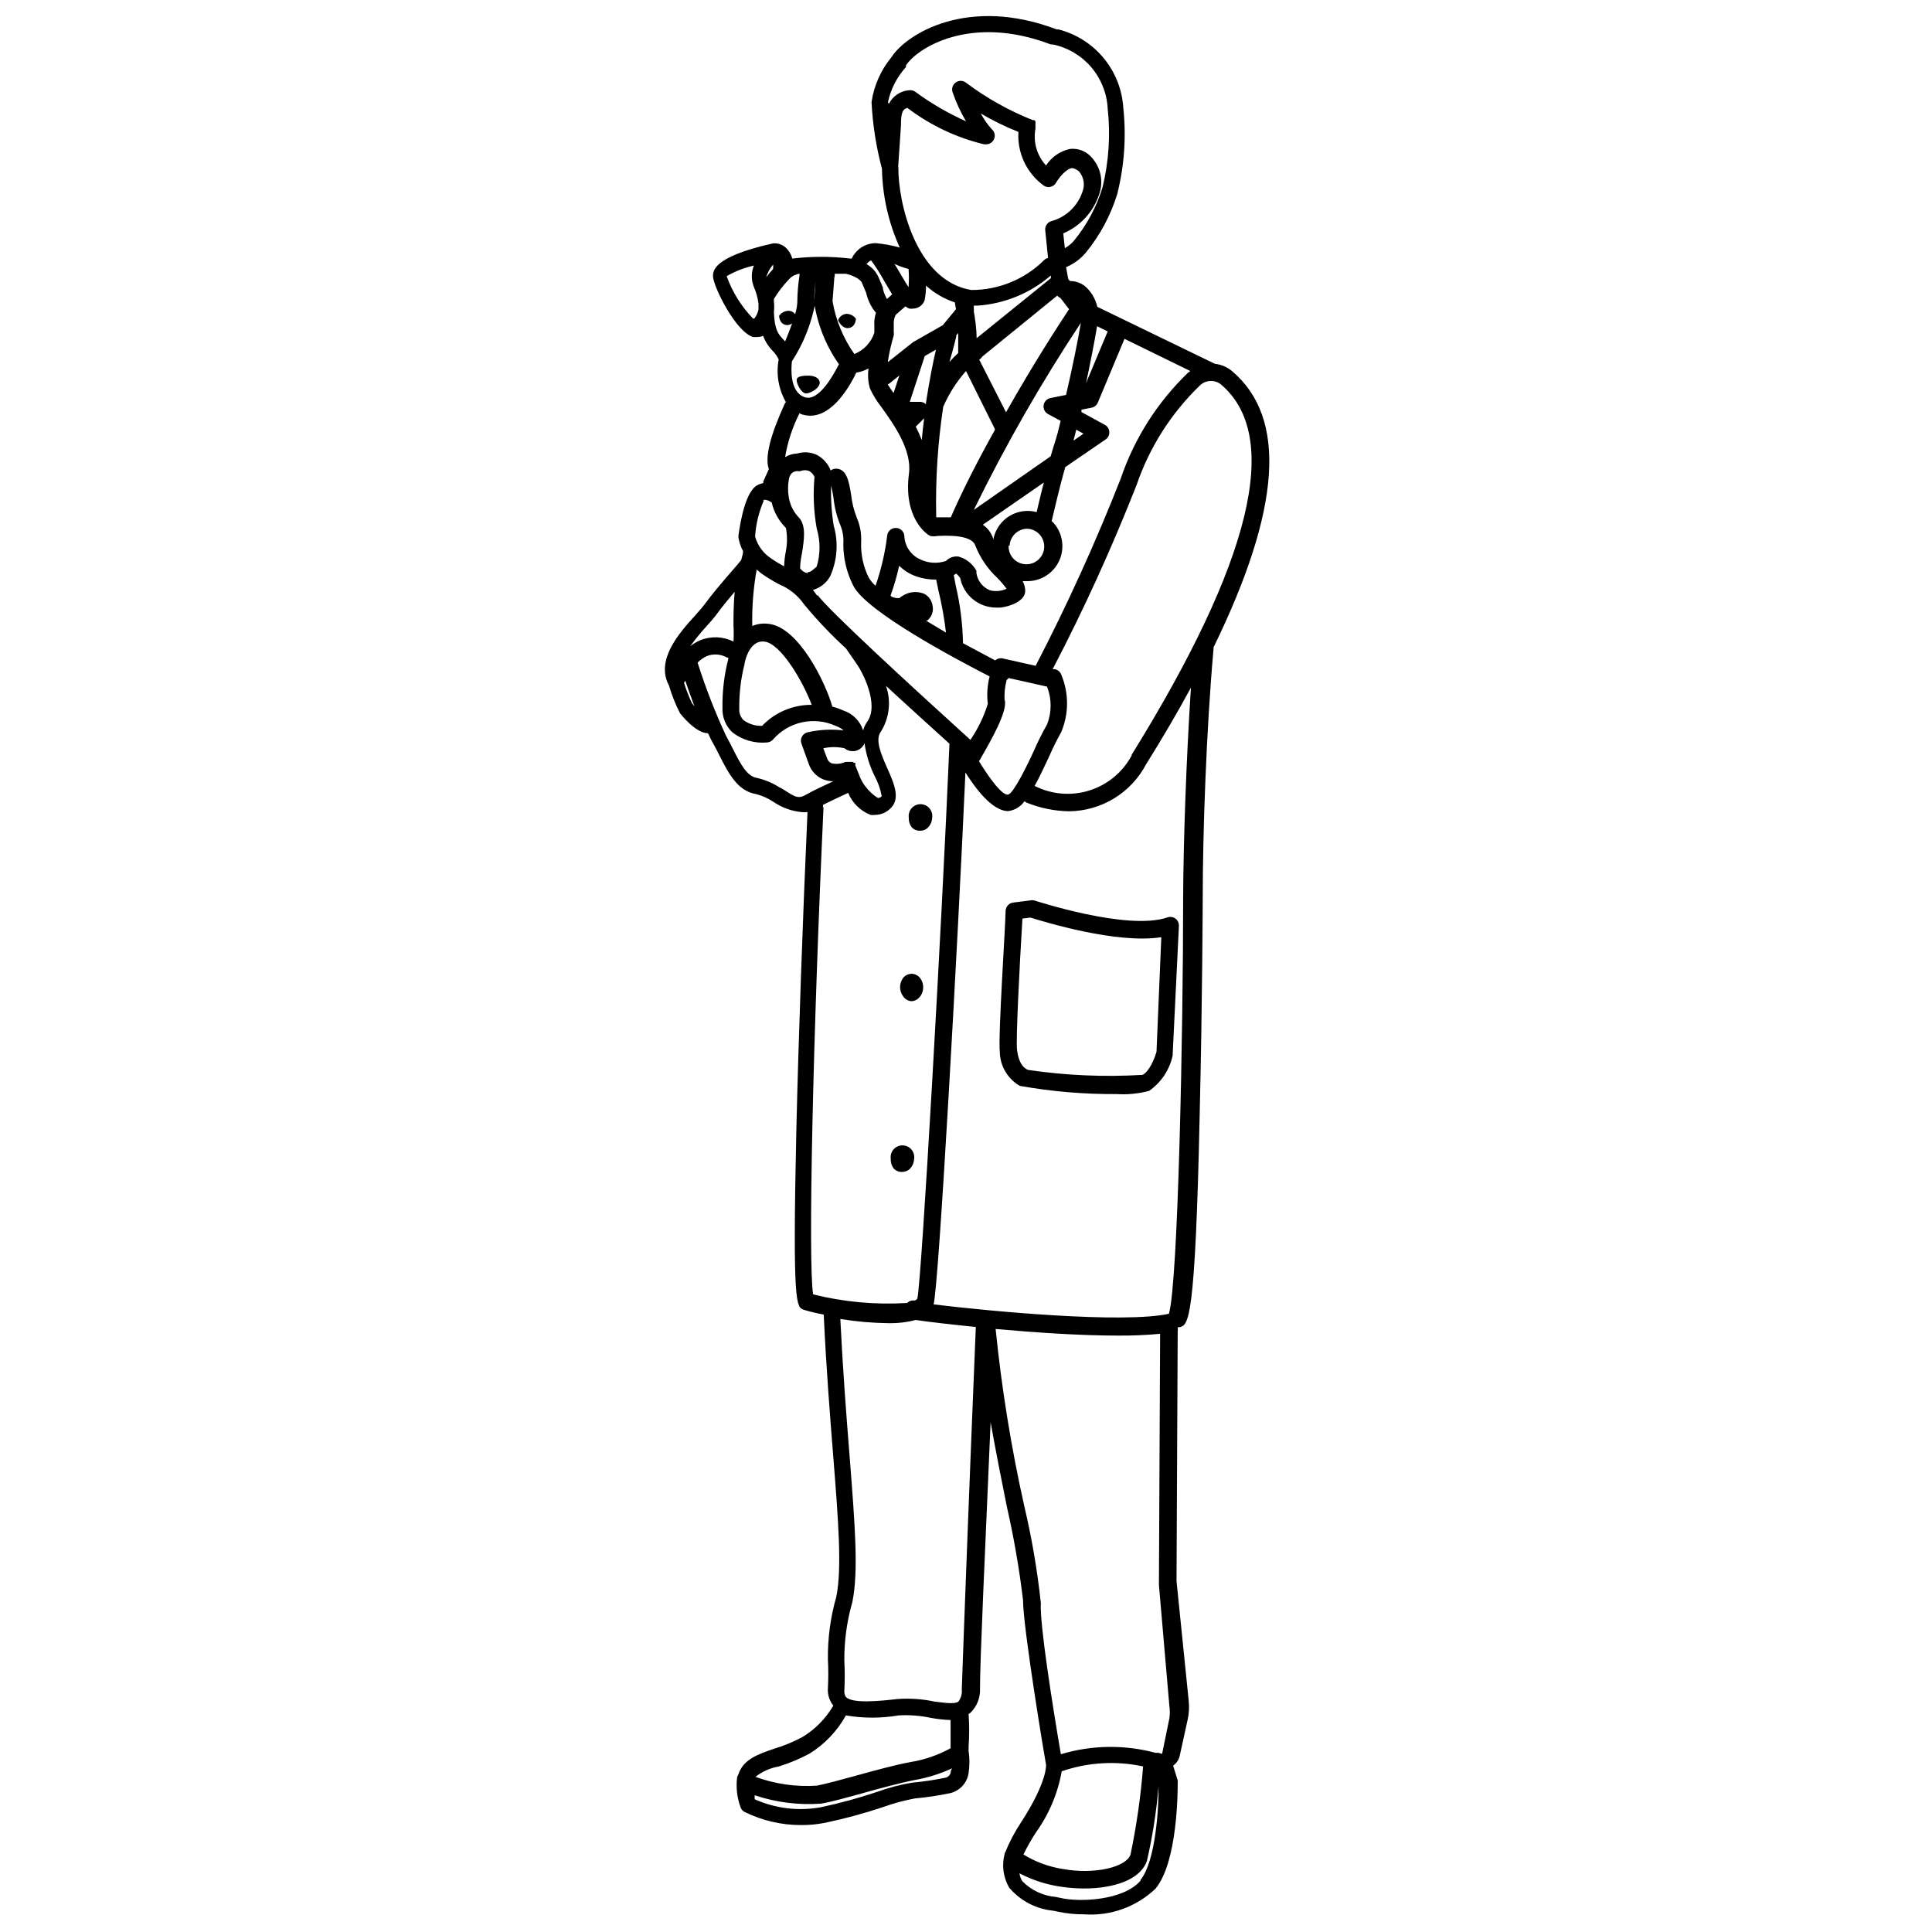 <?xml version="1.0" encoding="UTF-8"?>
<!-- Uploaded to: SVG Repo, www.svgrepo.com, Generator: SVG Repo Mixer Tools -->
<svg width="800px" height="800px" version="1.1" viewBox="144 144 512 512" xmlns="http://www.w3.org/2000/svg">
 <defs>
  <clipPath id="a">
   <path d="m320 148.09h161v503.81h-161z"/>
  </clipPath>
 </defs>
 <path d="m357.57 248.27c1.484 0 4.613-2.016 3.394-3.66 0 0-0.582-1.062-2.703-1.062-0.848 0-3.023 0-3.129 1.062-0.109 1.059 1.215 3.555 2.438 3.66z"/>
 <path d="m368.92 230.93c1.855-0.266 1.91-2.441 1.91-2.441v0.004c-0.559-0.805-1.465-1.297-2.441-1.328-1.035 0.051-1.938 0.723-2.281 1.699 0 0 0.957 2.332 2.812 2.066z"/>
 <path d="m418.03 382.61c-0.332-0.078-0.676-0.078-1.008 0l-4.508 0.582c-1.098 0.125-1.945 1.02-2.016 2.121 0 3.394-2.016 33.199-1.539 37.492 0.078 3.711 2.09 7.109 5.305 8.965 8.469 1.504 17.062 2.231 25.668 2.172 2.891 0.184 5.789-0.102 8.59-0.848 3.215-2.231 5.453-5.609 6.258-9.438 0.012-0.141 0.012-0.285 0-0.426l1.645-33.836c0.043-0.758-0.297-1.488-0.902-1.945-0.609-0.457-1.402-0.582-2.121-0.332-10.605 3.656-35.109-4.457-35.371-4.508zm33.73 9.758-1.273 30.336c-0.477 1.75-1.91 5.305-3.711 6.152l-0.004-0.004c-10.148 0.609-20.332 0.164-30.387-1.324-1.008-0.477-2.387-1.539-2.863-5.305-0.316-2.812 0.637-21.637 1.434-34.789l2.121-0.266c3.496 1.062 22.746 7.055 34.68 5.199z"/>
 <g clip-path="url(#a)">
  <path d="m470.48 242.33c-1.277-1.074-2.848-1.738-4.508-1.91l-31.184-15.113c-0.484-2.207-1.699-4.191-3.449-5.621-1.113-0.793-2.449-1.219-3.816-1.219l-0.426-0.531-0.582-3.129c2.059-0.863 3.875-2.207 5.301-3.926 3.731-4.578 6.539-9.836 8.273-15.484 1.875-7.465 2.414-15.203 1.594-22.855-0.305-4.82-2.125-9.422-5.203-13.148-3.078-3.723-7.25-6.379-11.93-7.59h-0.477c-23.598-8.961-39.828 1.168-43.805 7.32-2.82 3.418-4.656 7.547-5.301 11.934 0.301 5.965 1.223 11.883 2.758 17.656 0.133 7.215 1.738 14.324 4.719 20.898-2.066-0.582-4.176-0.973-6.312-1.168-2.754-0.02-5.266 1.578-6.414 4.082h-0.375c-5.106-0.609-10.27-0.609-15.379 0-0.297-1.117-0.902-2.129-1.75-2.914-0.91-0.82-2.121-1.227-3.34-1.117-16.598 3.711-15.91 7.637-15.91 8.91 0.316 2.969 5.992 14.477 10.605 15.91h1.113c0.531 0.008 1.055-0.102 1.539-0.316 0.551 1.465 1.398 2.805 2.492 3.922 0.68 0.676 1.238 1.469 1.645 2.336-0.719 3.871-0.043 7.875 1.91 11.293-0.125 0.148-0.234 0.309-0.32 0.48-3.871 8.484-5.305 14.266-4.191 17.289-0.477 1.062-1.008 2.227-1.484 3.289v0.426l0.004-0.004c-0.578 0.102-1.133 0.301-1.645 0.582-2.969 1.695-4.348 9.07-4.934 13.312-0.02 0.176-0.02 0.355 0 0.531 0.207 1.258 0.617 2.477 1.223 3.606 0 0.797-0.316 1.539-0.477 2.281 0 0.316-6.523 7.371-9.598 11.668-0.582 0.797-1.59 1.91-2.598 3.074-4.297 4.719-10.605 11.828-6.949 18.613h-0.004c0.738 2.527 1.715 4.977 2.918 7.32 0 0 4.031 5.305 7.426 5.305 0.477 1.062 0.953 2.016 1.379 2.758 0.426 0.742 1.219 2.227 1.75 3.34 2.332 4.562 4.719 9.227 9.598 10.023 1.641 0.426 3.199 1.125 4.613 2.066 2.207 1.512 4.762 2.441 7.426 2.703 0.527 0.059 1.062 0.059 1.59 0-1.273 28.531-2.387 60.086-2.969 84.852-1.008 45.98 0 46.297 1.961 47.039v0.004c1.746 0.516 3.516 0.941 5.305 1.273 0.688 14.426 1.645 26.516 2.492 37.121 1.379 17.395 2.387 30.016 0.848 37.652-1.543 5.398-2.293 10.988-2.227 16.602 0.133 2.523 0.133 5.055 0 7.582-0.133 1.68 0.379 3.352 1.434 4.668-2 3.453-4.848 6.336-8.273 8.379-2.34 1.238-4.789 2.25-7.32 3.023-4.242 1.434-8.273 2.812-9.547 6.789v-0.004c-0.191 0.289-0.32 0.613-0.371 0.957-0.316 2.711 0.031 5.457 1.008 8.008 0.207 0.426 0.539 0.777 0.957 1.008 4.68 2.316 9.836 3.516 15.059 3.5 2.082 0.008 4.16-0.188 6.207-0.582 5.238-1.098 10.41-2.496 15.484-4.191 2.727-0.988 5.527-1.754 8.379-2.281 3.191-0.285 6.359-0.766 9.492-1.43 2.519-0.641 4.402-2.734 4.773-5.305 0.297-1.949 0.297-3.938 0-5.887 0.02-0.16 0.02-0.32 0-0.477 0.023-0.176 0.023-0.355 0-0.531 0.203-2.914 0.203-5.836 0-8.75l0.426-0.266c1.793-1.699 2.742-4.109 2.598-6.574 0-7.531 1.379-37.121 2.812-70.48 1.324 7.426 2.863 15.219 4.297 22.328l-0.004-0.004c1.863 8.176 3.297 16.441 4.297 24.766 0 7.371 5.832 42.426 6.098 43.645 0 0 0.477 4.297-6.469 15.062-1.77 2.652-3.262 5.477-4.457 8.434-0.863 3.074-0.441 6.367 1.168 9.121 2.965 3.484 7.168 5.672 11.719 6.102l1.219 0.266 0.004-0.004c2.266 0.477 4.578 0.711 6.894 0.691 6.984 0.504 13.859-1.961 18.93-6.789 5.887-7.106 5.887-25.934 5.887-28.055 0.031-0.211 0.031-0.426 0-0.637l-1.219-3.926v0.004c0.891-0.617 1.516-1.543 1.75-2.602l2.121-9.652v0.004c0.348-1.605 0.434-3.25 0.266-4.879l-3.234-31.82 0.316-66.289v-0.004c0.07-0.312 0.07-0.641 0-0.953h0.531c2.281-0.637 4.137-1.113 5.305-56.902 0.688-28.426 0.797-56.902 0.797-57.168 0-16.758 0.953-44.441 2.863-65.707v-0.004c0.008-0.125 0.008-0.246 0-0.371 17.816-36.539 19.621-60.773 4.879-73.238zm-26.516 101.77h-0.004c-2.359 4.477-6.387 7.84-11.211 9.371-4.824 1.527-10.055 1.094-14.562-1.203 1.219-2.176 2.441-4.773 3.871-7.848 0.953-2.191 2.016-4.336 3.184-6.418 2.043-4.867 2.043-10.352 0-15.223-0.27-0.723-0.891-1.262-1.645-1.43h-0.637c8.289-15.891 15.723-32.215 22.273-48.895 3.414-9.949 9.137-18.949 16.707-26.254 1.5-1.496 3.879-1.656 5.566-0.371 16.23 13.684 8.273 46.777-23.652 98.27zm-72.02 5.941-1.273-3.184v-0.688h-0.316l-0.426-0.266h-1.855c-1.16 0.539-2.469 0.668-3.715 0.371-0.602-0.27-1.051-0.797-1.219-1.434l-0.953-2.547v0.004c1.852-0.41 3.769-0.41 5.621 0 0.832 0.688 1.938 0.938 2.984 0.676 1.047-0.262 1.906-1.004 2.316-2.004 0.426 3.043 1.34 6 2.707 8.75 0.891 1.66 1.52 3.449 1.855 5.305-0.582 0.531-0.902 0.426-1.008 0.426-0.105-0.004-3.184-1.859-4.719-5.41zm-0.586-29.594c1.062 1.539 5.781 10.234 2.441 14.848-0.48 0.695-0.84 1.469-1.062 2.281-0.801-2.523-2.777-4.5-5.301-5.301-0.922-0.43-1.879-0.766-2.863-1.008-1.695-6.152-8.91-21.215-17.023-21.957-1.426-0.176-2.871 0.027-4.191 0.582-0.105-5.008 0.285-10.02 1.168-14.953l1.273 1.062v-0.004c1.512 1.055 3.086 2.012 4.719 2.867 2.652 1.102 4.934 2.941 6.574 5.301 3.418 4.144 7.121 8.043 11.086 11.668 0.316 0.477 1.59 2.227 3.18 4.613zm-30.07-0.477s1.008-6.418 5.305-5.941 10.234 10.605 12.516 16.758c-4.961-0.031-9.719 1.984-13.152 5.57-1.746 0.059-3.461-0.465-4.879-1.484-0.812-0.789-1.238-1.895-1.164-3.023-0.059-4.039 0.422-8.07 1.43-11.984zm14.797-66.289v-0.004c0.852 0.316 1.746 0.48 2.652 0.48 6.152 0 10.605-8.113 12.199-11.402 1.133-0.18 2.231-0.559 3.234-1.113-0.25 1.773-0.125 3.578 0.371 5.301 0.824 1.777 1.855 3.453 3.074 4.984 3.234 4.508 8.113 11.348 7.266 17.605-1.484 11.453 4.402 15.91 5.621 16.492v0.004c0.633 0.137 1.281 0.137 1.91 0 6.047-0.316 9.441 0.582 10.078 2.598 1.281 3.246 3.273 6.164 5.832 8.539 0.875 0.898 1.691 1.855 2.441 2.863-1.363 0.629-2.894 0.777-4.352 0.426-1.961-0.766-3.359-2.527-3.656-4.613 0.023-0.195 0.023-0.391 0-0.586-1.004-1.859-2.731-3.223-4.773-3.766-1.219-0.145-2.438 0.285-3.289 1.168-2.246 0.766-4.707 0.613-6.84-0.426-2.481-1.113-4.106-3.539-4.191-6.258-0.109-1.176-1.098-2.07-2.281-2.066-1.199-0.004-2.195 0.926-2.277 2.121-0.559 4.5-1.59 8.926-3.078 13.207-0.715-0.625-1.32-1.359-1.801-2.176-1.438-2.898-2.129-6.106-2.016-9.332 0.125-2.254-0.273-4.508-1.168-6.578-0.766-1.938-1.266-3.973-1.484-6.047-0.582-3.606-1.219-7.055-4.191-6.894-0.445 0.035-0.871 0.199-1.219 0.48-0.676-1.734-1.93-3.176-3.555-4.086-1.648-0.801-3.543-0.953-5.301-0.422-1.141 0.047-2.254 0.375-3.234 0.953 0.688-4.082 1.992-8.031 3.871-11.719zm25.934-65.336 0.742-11.086c0-3.5 0.477-4.348 1.695-4.668h0.004c6.031 4.586 12.945 7.875 20.309 9.652h0.531c0.875 0.016 1.68-0.469 2.074-1.246 0.395-0.781 0.312-1.719-0.219-2.414 0 0-1.855-1.855-3.234-4.508 3.188 1.891 6.523 3.523 9.973 4.879-0.348 5.57 2.172 10.93 6.68 14.215 0.527 0.367 1.184 0.496 1.809 0.355s1.164-0.539 1.48-1.098c0.637-1.113 2.598-3.711 4.242-3.871 0 0 0.902 0 1.91 0.953 1.223 1.484 1.547 3.512 0.848 5.305-1.246 3.75-4.262 6.648-8.062 7.742-1.152 0.238-1.938 1.32-1.801 2.492l0.742 7.32c-0.352 0.078-0.68 0.242-0.953 0.477-5.141 5.156-12.129 8.043-19.41 8.008-14.691-2.441-19.41-23.281-19.305-32.562zm77.43 53.984-0.582 0.426h-0.004c-8.125 7.801-14.254 17.438-17.871 28.105-6.648 16.91-14.172 33.461-22.539 49.586l-8.75-1.961c-0.699-0.148-1.43 0.047-1.961 0.531l-8.539-4.562c-0.098-5.125-0.738-10.23-1.91-15.219l-0.531-2.812 0.637-0.426c0.406 0.344 0.762 0.734 1.062 1.168 0.883 4.527 4.828 7.809 9.438 7.848h1.219c2.492-0.266 6.469-1.695 6.574-4.297l0.004 0.004c0.016-0.949-0.223-1.883-0.688-2.707h1.219c3.695 0.016 7.051-2.164 8.535-5.551 1.484-3.387 0.82-7.328-1.695-10.039l-0.371-0.316c0.637-2.652 2.066-8.91 3.606-14.32l10.605-7.266h0.004c0.668-0.418 1.074-1.148 1.074-1.938 0-0.785-0.406-1.52-1.074-1.934l-6.312-3.445v-0.637l2.703-0.531h0.004c0.742-0.16 1.359-0.676 1.641-1.379l7.055-16.863zm-68.309 62.207c-0.176-1.359-1.008-2.551-2.227-3.18-1.902-0.777-4.07-0.559-5.781 0.582-0.27 0.141-0.52 0.316-0.742 0.531-0.703 0.098-1.422-0.016-2.066-0.32l-0.316-0.316h-0.004c0.938-2.582 1.699-5.223 2.281-7.902 1.277 1.258 2.816 2.219 4.508 2.809 1.703 0.598 3.5 0.887 5.305 0.852l0.531 2.598c0.922 3.773 1.613 7.598 2.066 11.453l-5.305-3.184h0.316l0.004 0.004c1.191-0.926 1.746-2.449 1.43-3.926zm-2.863-43.91c-0.457-1.215-0.988-2.402-1.59-3.555l2.227-2.227c-0.266 1.961-0.477 3.82-0.637 5.781zm5.676-8.805c1.504-3.461 3.547-6.664 6.047-9.492l7.637 15.328v0.316c-4.242 7.582-8.379 15.59-11.668 23.121h-3.871c0.023-0.191 0.023-0.387 0-0.582-0.195-9.582 0.426-19.16 1.855-28.637zm32.668-3.184-4.242 0.848v0.004c-0.941 0.188-1.668 0.949-1.809 1.898-0.141 0.949 0.324 1.887 1.172 2.344l3.34 1.805c-0.531 2.281-1.008 4.082-1.273 4.879s-0.902 2.863-1.379 4.508l-20.363 14.211c8.371-17.125 17.848-33.691 28.371-49.586-0.633 3.926-2.277 12.094-3.922 19.094zm2.598 9.227 1.91 1.062-2.652 1.855c0.211-0.773 0.461-1.746 0.742-2.914zm-18.613-4.609-7.106-13.949c0.328-0.191 0.602-0.465 0.793-0.793l19.887-16.176c0.23 0.277 0.52 0.496 0.852 0.637l2.281 2.969c-2.336 3.5-9.441 14.426-16.707 27.312zm11.879-36.223v0.688l-19.676 15.91c0-2.598-0.426-5.305-0.742-7.16v0.004c0.043-0.246 0.043-0.496 0-0.742v-0.742h1.062c7.098-0.496 13.848-3.266 19.25-7.902zm-1.855 54.836c-0.797 3.023-1.434 5.887-1.91 7.848-3.055-0.82-6.316-0.02-8.645 2.125-1.523 1.395-2.531 3.262-2.863 5.301v-0.371c-0.473-1.512-1.445-2.824-2.758-3.711zm-9.07 16.758c0.113-2.523 2.195-4.508 4.723-4.508 0.852 0.043 1.676 0.316 2.383 0.797 0.293 0.199 0.559 0.43 0.797 0.688 1.078 1.16 1.508 2.781 1.137 4.324-0.371 1.539-1.488 2.789-2.977 3.332-1.488 0.539-3.148 0.297-4.422-0.645-1.273-0.941-1.988-2.457-1.906-4.039zm20.258-43.113c1.219-5.727 2.332-11.508 2.918-15.062l2.812 1.379zm-34.523-12.461 0.637-0.797v5.305-0.004c-0.828 0.746-1.605 1.543-2.332 2.387 1.059-3.551 1.645-5.992 1.855-6.945zm-7.902 17.656v0.426c-0.387-0.375-0.895-0.602-1.43-0.637h-2.863l3.977-12.145 2.969-1.695c-0.793 3.285-1.75 8.27-2.652 14.051zm-8.59-2.547c-0.582-0.848-1.168-1.645-1.539-2.281l0.531-0.316 2.547-2.066zm-22.805 47.73c-0.797-0.148-1.5-0.605-1.961-1.273 0.027-1.211 0.172-2.418 0.422-3.606 0.637-3.871 1.324-7.902-0.953-10.078v0.004c-1.344-1.48-2.211-3.328-2.492-5.305-0.234-1.441-0.234-2.91 0-4.348 0.266-2.121 1.59-2.441 2.332-2.441 0.266 0.051 0.535 0.051 0.797 0 0.746-0.316 1.59-0.316 2.332 0 0.609 0.359 1.09 0.895 1.379 1.539-0.414 4.566-0.219 9.168 0.586 13.684 0.988 3.285 0.988 6.789 0 10.074-0.742 0.586-1.484 1.539-2.387 1.484zm2.598 6.047c-0.359-0.551-0.75-1.082-1.164-1.59 1.934-0.555 3.574-1.852 4.559-3.609 1.898-4.215 2.238-8.973 0.957-13.414-0.574-3.508-0.805-7.059-0.691-10.609 0.273 1.086 0.488 2.184 0.637 3.289 0.27 2.555 0.914 5.059 1.91 7.426 0.559 1.469 0.797 3.043 0.688 4.613-0.035 3.891 0.875 7.731 2.652 11.191 3.445 6.894 27.523 19.621 36.113 24.023h0.004c-0.613 2.367-0.777 4.832-0.48 7.266-1.051 3.394-2.606 6.609-4.613 9.543-15.801-14.316-38.289-35-40.516-38.445zm49.637 27.895h0.004c-0.133-1.891 0.047-3.789 0.531-5.621 0.203-0.145 0.383-0.324 0.527-0.531l10.184 2.281c1.262 3.223 1.262 6.801 0 10.023-1.27 2.234-2.422 4.535-3.445 6.894-1.645 3.606-5.305 11.137-6.789 11.668-1.484 0.531-4.934-4.137-7.797-8.805 3.606-6.203 7.531-13.258 6.84-16.227zm-30.914-158.73c0.727-3.481 2.375-6.703 4.773-9.332v-0.426c2.703-4.348 16.812-13.789 38.395-5.57h0.531v0.004c3.957 0.824 7.527 2.938 10.156 6.008 2.629 3.07 4.168 6.926 4.375 10.961 0.766 7.008 0.297 14.098-1.379 20.949-1.57 5.102-4.109 9.855-7.481 14-0.699 0.832-1.543 1.535-2.492 2.066l-0.426-3.926 0.004 0.004c4.496-1.906 7.957-5.652 9.492-10.289 1.211-3.332 0.496-7.055-1.855-9.707-1.406-1.711-3.578-2.606-5.781-2.387-2.648 0.539-4.965 2.129-6.418 4.402-2.422-2.629-3.461-6.242-2.809-9.758 0.004-0.086 0.004-0.176 0-0.266 0.016-0.156 0.016-0.316 0-0.477 0.012-0.141 0.012-0.281 0-0.422v-0.797l-0.316-0.316h-0.426v-0.004c-6.305-2.504-12.242-5.84-17.66-9.914-0.797-0.621-1.906-0.641-2.727-0.055-0.82 0.59-1.156 1.645-0.828 2.598 0.918 2.68 2.109 5.258 3.555 7.691-4.738-2.113-9.238-4.727-13.418-7.797-0.488-0.359-1.098-0.512-1.699-0.422-2.266 0.176-4.273 1.523-5.301 3.551 0 0-0.266-0.211-0.266-0.371zm17.711 53.031 0.316 1.805-3.5 4.242-7.902 4.508-6.684 5.305h0.004c0.359-2.406 0.895-4.781 1.594-7.106 0.051-0.281 0.051-0.57 0-0.852v-2.281 0.004c-0.039-0.812 0.145-1.621 0.527-2.336l2.547-2.227c0.32 0.246 0.68 0.445 1.062 0.582 0.332 0.055 0.672 0.055 1.004 0 1.363-0.027 2.562-0.891 3.023-2.172 0.266-1.293 0.391-2.609 0.371-3.926 2.207 2.004 4.809 3.523 7.637 4.453zm-15.91-10.184v0.004c1.172 0.566 2.398 1.008 3.66 1.324 0.125 1.605 0.125 3.219 0 4.828-0.848-1.273-1.75-2.863-2.441-4.031l-1.273-2.121zm-6.312-1.008 0.004 0.004c1.246 1.691 2.379 3.465 3.394 5.301 0.848 1.484 1.59 2.703 2.227 3.766l-1.379 1.219v0.004c-0.48-0.828-0.84-1.723-1.062-2.652v-0.371l-1.219-2.863c-0.668-1.414-1.762-2.582-3.129-3.344 0.328-0.473 0.789-0.844 1.328-1.059zm-9.758 3.606h3.074c1.434 0.266 3.816 1.273 4.297 2.387l1.113 2.652 0.004 0.004c0.43 1.949 1.32 3.766 2.598 5.301-0.367 1.109-0.512 2.281-0.422 3.449v1.805c-0.828 2.59-2.773 4.672-5.305 5.672-2.941-4.18-4.918-8.961-5.781-14l0.477-6.203c0.094-0.348 0.133-0.707 0.109-1.062zm-5.305 7.371 0.004 0.004c0.023-1.684 0.148-3.367 0.371-5.039l-0.371 4.879c-0.008 0.125-0.008 0.25 0 0.371 0.891 5.898 3.144 11.512 6.578 16.391-1.324 2.547-5.305 10.129-9.176 8.699-3.871-1.434-3.5-7.477-3.289-9.441v-0.004c3.113-4.82 5.238-10.207 6.258-15.855zm-3.871-7.477 0.004 0.004c-0.016 0.176-0.016 0.352 0 0.531-0.371 2.352-0.566 4.727-0.582 7.106-0.055 1.082-0.25 2.152-0.586 3.18-0.41-0.582-1.086-0.922-1.801-0.898-0.977 0.027-1.883 0.52-2.441 1.324 0 0 0 2.176 1.91 2.441 0.551 0.074 1.105-0.078 1.539-0.426-0.582 1.645-1.273 3.394-1.855 4.773l-0.688-0.742c-1.113-1.219-2.121-2.387-2.281-7.055h-0.004c0.109-0.914 0.109-1.84 0-2.758v-0.688c1.156-1.918 2.527-3.699 4.086-5.305 0.391-0.422 0.855-0.762 1.379-1.008 0.543-0.23 1.113-0.395 1.695-0.477zm-7-2.703 0.004 0.004c0.047 0.508 0.047 1.023 0 1.535-0.641 0.695-1.242 1.418-1.805 2.176 0.402-1.402 1.152-2.676 2.176-3.711zm-5.305 14.691h0.004c-3.106-3.207-5.492-7.039-7-11.242 2.246-1.301 4.68-2.25 7.215-2.812-0.734 1.82-0.734 3.856 0 5.676 0.621 1.398 1.031 2.883 1.219 4.402v1.539c-0.172 0.887-0.555 1.723-1.113 2.438zm2.547 48.152c0.531-0.316 1.59 0 2.387 0.582l0.004 0.004c0.598 2.555 1.902 4.887 3.766 6.734 0.383 2.016 0.383 4.086 0 6.098-0.27 1.348-0.43 2.711-0.477 4.086-1.172-0.625-2.305-1.312-3.394-2.07-2.098-1.352-3.629-3.426-4.297-5.832 0.219-3.312 1.008-6.559 2.336-9.602zm-15.059 33.57c1.031-1.098 2.008-2.246 2.918-3.445 1.219-1.695 3.023-3.871 4.719-5.887-0.316 3.66-0.316 6.629-0.316 8.91 0.086 1.43 0.086 2.863 0 4.293-2.727-1.379-5.918-1.512-8.75-0.371-0.969 0.406-1.879 0.941-2.707 1.594 1.289-1.77 2.672-3.469 4.137-5.094zm-3.711 20.152c-0.797-1.723-1.488-3.492-2.066-5.301l0.316-0.637c0.637 1.855 1.484 4.297 2.441 6.84zm23.336 22.434c-1.879-1.227-3.965-2.109-6.152-2.598-2.598-0.426-4.297-3.711-6.258-7.582-0.582-1.168-1.219-2.387-1.855-3.555-2.906-6.231-5.402-12.645-7.481-19.199v-0.266c0.699-0.715 1.527-1.289 2.441-1.695 1.742-0.656 3.688-0.5 5.301 0.422h0.316v0.371l0.004 0.004c-1.09 4.258-1.605 8.645-1.539 13.043-0.078 2.422 0.887 4.758 2.652 6.418 2.629 2.023 5.926 2.973 9.227 2.652 0.598-0.055 1.152-0.34 1.539-0.797 4.117-4.715 10.84-6.18 16.547-3.606 0.785 0.254 1.508 0.672 2.121 1.219-3.152-0.375-6.344-0.215-9.441 0.477-0.668 0.129-1.242 0.547-1.57 1.141s-0.375 1.305-0.125 1.938l1.91 5.305c0.613 1.832 1.984 3.32 3.766 4.082 0.875 0.348 1.812 0.527 2.758 0.531-2.281 1.062-5.305 2.441-7.531 3.711-2.231 1.273-3.555-0.316-6.523-2.016zm11.402 5.305c0.039-0.246 0.039-0.496 0-0.742 2.441-1.219 4.984-2.387 6.684-3.184h-0.004c1.102 2.672 3.25 4.781 5.941 5.832 0.438 0.059 0.883 0.059 1.324 0 1.426-0.035 2.789-0.602 3.82-1.59 2.918-2.547 1.113-6.684-0.637-10.605-1.75-3.926-3.34-7.691-1.805-9.812 2.305-3.637 2.812-8.133 1.379-12.195 6.363 5.887 12.676 11.562 16.812 15.328v-0.004c-0.02 0.16-0.02 0.32 0 0.477-2.016 47.73-7.371 141.91-8.484 146.53 0 0 0 0.316-0.742 0.582l-0.004 0.004c-0.719-0.121-1.449 0.117-1.961 0.637-8.375 0.516-16.781-0.25-24.926-2.281-1.379-8.75 0-69.363 2.758-129.13zm-11.668 254.08c2.805-0.871 5.523-2.004 8.113-3.394 4.023-2.504 7.344-5.988 9.652-10.129 4.617 0.785 9.332 0.785 13.945 0 2.844-0.168 5.699 0.047 8.488 0.637 1.75 0.332 3.519 0.527 5.301 0.582-0.008 0.125-0.008 0.25 0 0.371v7.106 0.004c-3.297 1.82-6.887 3.059-10.605 3.656-4.297 0.797-9.598 2.281-14.266 3.555s-8.273 2.281-10.605 2.703c-5.516 0.363-11.043-0.43-16.23-2.332 1.805-1.426 3.941-2.371 6.207-2.758zm45.555 1.484c-0.117 0.711-0.633 1.289-1.328 1.484-2.941 0.617-5.914 1.059-8.906 1.328-3.164 0.531-6.269 1.348-9.281 2.438-4.902 1.648-9.895 3.012-14.957 4.086-5.914 1.07-12.012 0.328-17.5-2.121-0.023-0.355-0.023-0.711 0-1.062 5.629 1.891 11.578 2.644 17.5 2.227 2.703-0.426 6.84-1.59 11.242-2.812 4.402-1.219 9.758-2.703 13.895-3.5v0.004c3.356-0.609 6.617-1.641 9.707-3.078-0.211 0.25-0.336 0.512-0.371 0.797zm2.918-21.848c0.098 1.133-0.223 2.266-0.902 3.18-0.953 0.742-3.66 0.316-6.312 0-3.203-0.684-6.488-0.914-9.758-0.688-4.719 0.531-11.828 1.273-13.684-0.477 0 0-0.531-0.531-0.477-1.695v-0.004c0.141-2.668 0.141-5.34 0-8.008-0.039-5.238 0.676-10.453 2.121-15.484 1.695-8.273 0.688-20.469-0.742-38.926-0.848-10.605-1.75-22.219-2.441-36.113l0.004-0.004c4.172 0.684 8.391 1.055 12.621 1.113 2.484 0.059 4.965-0.23 7.371-0.848 3.129 0.477 9.07 1.168 15.91 1.855-1.75 42.215-3.394 86.445-3.711 95.883zm26.516 21.637c6.926-2.383 14.371-2.82 21.531-1.273-0.617 7.859-1.734 15.672-3.344 23.387-1.168 3.289-9.441 5.305-17.766 3.816v0.004c-3.762-0.562-7.367-1.879-10.605-3.871 0.984-2.035 2.102-4 3.34-5.887 3.492-4.875 5.832-10.48 6.844-16.387zm20.844 29.008c-4.613 5.305-16.281 5.727-21.215 4.562l-1.273-0.266c-3.336-0.285-6.457-1.75-8.805-4.137-0.414-0.641-0.688-1.367-0.793-2.121 3.43 1.801 7.141 3 10.977 3.551 9.652 1.484 20.578-0.426 22.805-6.84 1.496-6.492 2.523-13.086 3.074-19.727 0.105 5.301-0.742 19.887-4.773 24.766zm7.637-46.402h-0.004c0.184 1.141 0.184 2.305 0 3.445l-1.91 9.332-1.008-0.266h-0.742v0.004c-8.23-2.219-16.918-2.09-25.082 0.371-2.227-12.992-5.676-34.895-5.305-40.039-0.926-8.676-2.394-17.285-4.402-25.773-3.457-15.465-5.992-31.117-7.582-46.883 10.605 0.953 22.434 1.75 32.402 1.75 3.734 0.035 7.473-0.125 11.191-0.477l-0.316 66.555zm3.66-213.72c0 34.949-1.324 101.45-3.766 109.88-12.145 2.652-47.73-0.688-62.367-2.492 1.379-4.879 6.418-95.457 8.434-140.96 2.598 4.137 7.106 10.234 11.297 10.234l-0.004 0.004c1.754-0.203 3.34-1.148 4.348-2.602l0.477 0.316v0.004c3.606 1.473 7.453 2.266 11.348 2.332 4.211-0.043 8.336-1.223 11.93-3.414 3.594-2.195 6.527-5.32 8.488-9.047 4.418-7.07 8.379-13.84 11.879-20.312-1.27 19.461-2.012 41.578-2.066 55.844z"/>
 </g>
 <path d="m387.91 364.15c0.836-0.008 1.629-0.375 2.176-1.008 0.594-0.695 0.934-1.578 0.953-2.492 0.117-0.895-0.156-1.793-0.75-2.469-0.594-0.68-1.449-1.066-2.352-1.066s-1.758 0.387-2.352 1.066c-0.594 0.676-0.867 1.574-0.75 2.469-0.051 0.91 0.211 1.809 0.742 2.547 0.594 0.652 1.449 1.004 2.332 0.953z"/>
 <path d="m385.47 409.33c0.73-0.004 1.434-0.289 1.961-0.797 0.746-0.707 1.184-1.676 1.219-2.703 0.051-0.91-0.211-1.809-0.742-2.547-0.516-0.723-1.336-1.172-2.227-1.219-0.871-0.016-1.703 0.355-2.281 1.008-1.16 1.48-1.16 3.559 0 5.039 0.484 0.684 1.238 1.129 2.07 1.219z"/>
 <path d="m383.13 454.57c0.836-0.012 1.629-0.379 2.176-1.008 0.594-0.695 0.934-1.578 0.953-2.492 0.117-0.895-0.156-1.793-0.75-2.473-0.594-0.676-1.449-1.062-2.352-1.062-0.898 0-1.758 0.387-2.352 1.062-0.594 0.68-0.867 1.578-0.75 2.473-0.051 0.906 0.211 1.805 0.742 2.543 0.594 0.656 1.449 1.008 2.332 0.957z"/>
</svg>